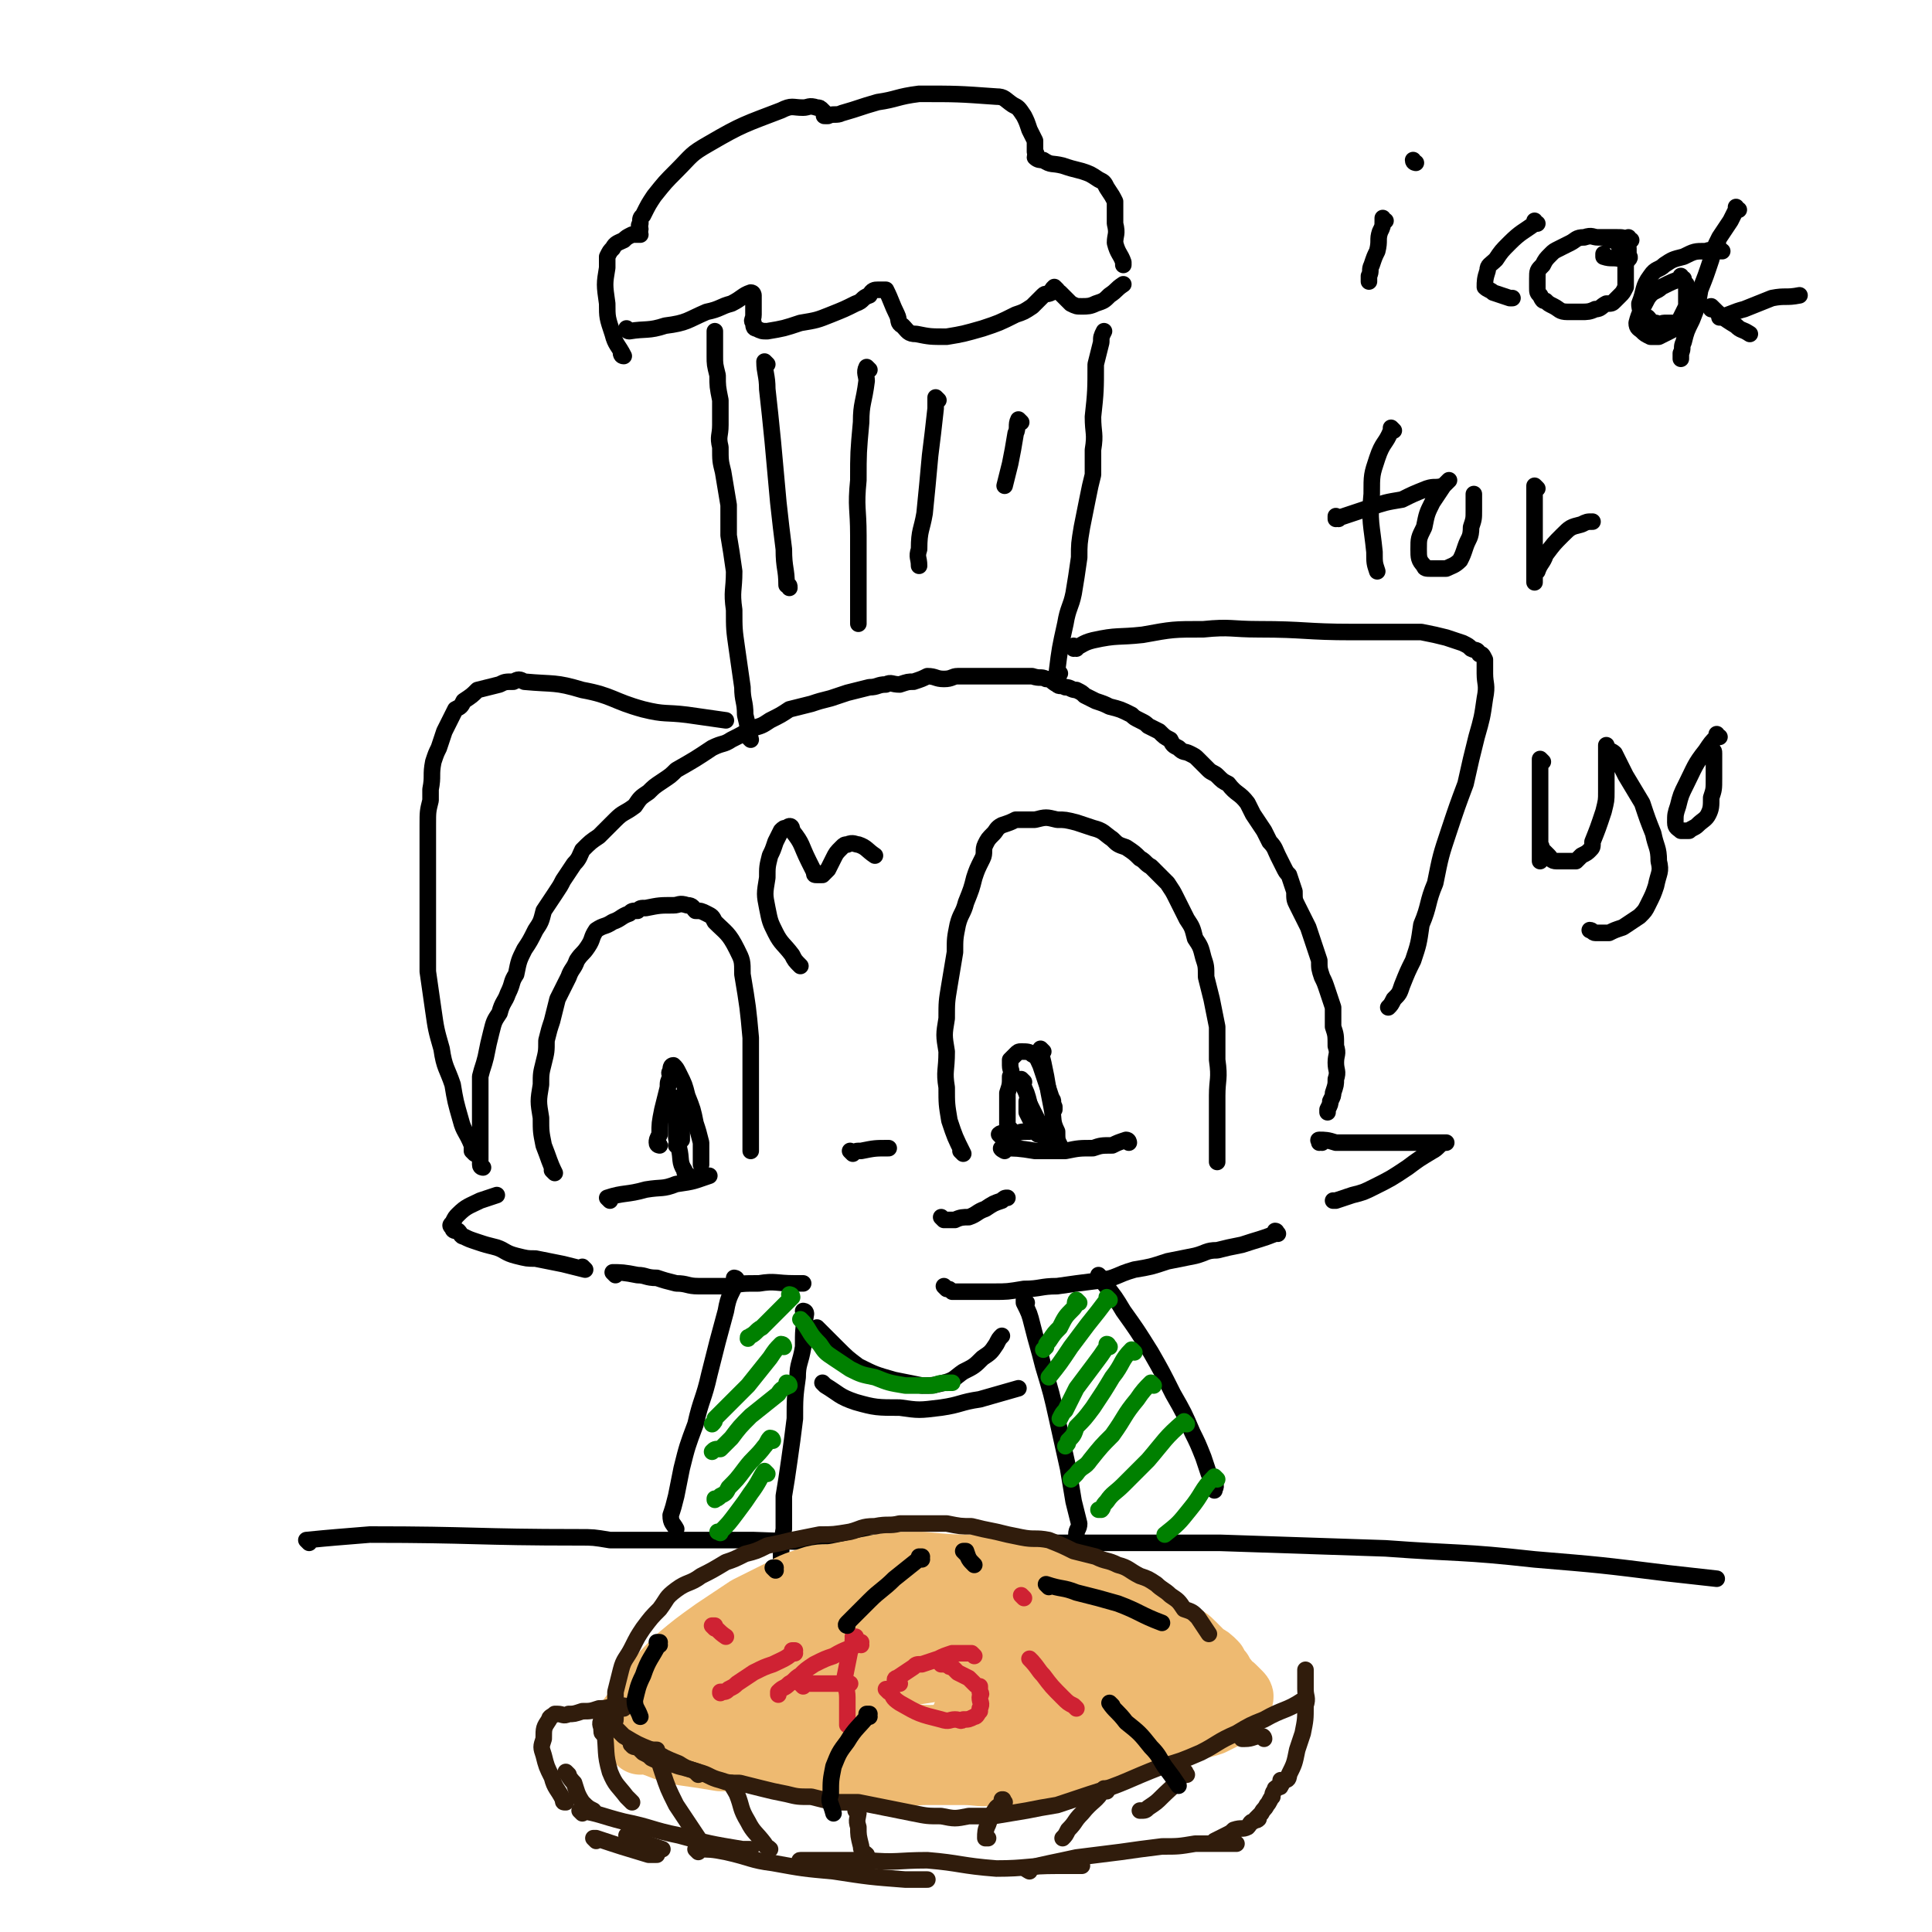 <svg viewBox='0 0 700 700' version='1.1' xmlns='http://www.w3.org/2000/svg' xmlns:xlink='http://www.w3.org/1999/xlink'><g fill='none' stroke='rgb(0,0,0)' stroke-width='6' stroke-linecap='round' stroke-linejoin='round'><path d='M349,418c0,0 -1,-1 -1,-1 0,0 0,0 1,1 0,0 0,0 0,0 -3,-6 -3,-6 -5,-12 -1,-6 -1,-6 -1,-12 -1,-6 0,-6 0,-13 -1,-6 -1,-6 0,-12 0,-6 0,-6 1,-12 1,-6 1,-6 2,-12 0,-5 0,-5 1,-10 1,-4 2,-4 3,-8 2,-5 2,-5 3,-9 1,-3 1,-3 3,-7 1,-2 0,-3 1,-5 1,-2 1,-2 3,-4 1,-1 1,-2 3,-3 3,-1 3,-1 5,-2 4,0 4,0 7,0 4,-1 4,-1 8,0 3,0 3,0 7,1 3,1 3,1 6,2 4,1 4,2 7,4 2,2 2,2 5,3 3,2 3,2 5,4 2,1 2,2 4,3 3,3 3,3 6,6 2,3 2,3 3,5 2,4 2,4 4,8 2,3 2,3 3,7 2,3 2,3 3,7 1,3 1,3 1,7 1,4 1,4 2,8 1,5 1,5 2,10 0,6 0,6 0,12 1,7 0,7 0,13 0,5 0,5 0,10 0,3 0,3 0,7 0,2 0,2 0,4 0,1 0,1 0,2 0,0 0,0 0,1 '/><path d='M364,417c0,0 -2,-1 -1,-1 5,0 6,0 12,1 6,0 6,0 11,0 5,-1 5,-1 10,-1 3,-1 3,-1 7,-1 2,-1 2,-1 5,-2 1,0 1,1 1,1 '/><path d='M366,409c0,0 -1,-1 -1,-1 0,0 0,0 0,1 0,0 0,0 0,0 0,-3 0,-3 0,-5 0,-4 0,-4 0,-8 1,-3 1,-3 1,-6 1,-2 0,-2 0,-4 0,-1 0,-1 0,-2 1,-1 1,-1 2,-2 1,-1 1,-1 2,-1 2,0 3,0 4,1 2,1 2,2 3,4 1,3 1,3 2,6 1,3 1,3 2,6 1,1 0,1 1,3 0,0 0,0 0,1 '/><path d='M376,408c0,0 -1,-1 -1,-1 0,0 0,0 0,1 0,0 0,0 0,0 '/><path d='M371,392c0,0 -1,-1 -1,-1 0,0 0,0 0,1 2,4 2,4 3,8 2,4 2,4 4,8 1,3 1,4 3,7 0,0 1,0 1,1 '/><path d='M378,381c0,0 -1,-1 -1,-1 0,0 0,0 0,1 1,4 1,4 2,9 1,6 1,6 2,11 1,5 0,5 2,9 0,3 0,3 1,5 0,0 0,0 0,1 '/><path d='M373,400c0,0 -1,-1 -1,-1 0,1 0,2 0,4 1,2 1,2 2,4 1,2 1,2 2,4 '/><path d='M363,412c0,0 -1,-1 -1,-1 1,-1 2,0 5,0 3,-1 3,-1 6,-1 '/><path d='M309,418c0,0 -1,-1 -1,-1 0,0 0,0 1,1 0,0 0,0 0,0 1,-1 1,-1 3,-1 5,-1 5,-1 10,-1 '/><path d='M221,435c0,0 -1,-1 -1,-1 6,-2 7,-1 14,-3 6,-1 6,0 11,-2 7,-1 6,-1 12,-3 '/><path d='M201,425c0,0 -1,-1 -1,-1 0,0 1,1 1,1 -2,-4 -2,-5 -4,-10 -1,-5 -1,-5 -1,-10 -1,-6 -1,-6 0,-12 0,-4 0,-4 1,-8 0,0 0,0 0,0 1,-4 1,-4 1,-8 1,-4 1,-4 2,-7 1,-4 1,-4 2,-8 2,-4 2,-4 4,-8 1,-3 2,-3 3,-6 2,-3 2,-2 4,-5 2,-3 1,-3 3,-6 3,-2 3,-1 6,-3 3,-1 3,-2 6,-3 1,-1 1,-1 3,-1 1,-1 1,-1 3,-1 5,-1 5,-1 10,-1 2,0 2,-1 5,0 2,0 2,1 3,2 2,0 2,0 4,1 2,1 2,1 3,3 4,4 5,4 8,10 2,4 2,4 2,9 2,12 2,12 3,23 0,17 0,17 0,33 0,3 0,3 0,5 0,1 0,1 0,3 '/><path d='M239,415c0,0 -1,0 -1,-1 0,-1 0,-1 1,-3 0,-4 0,-4 1,-9 1,-4 1,-4 2,-8 0,-2 0,-2 1,-4 0,-1 -1,-1 0,-2 0,-1 0,-2 1,-2 1,1 1,1 2,3 2,4 2,4 3,8 2,5 2,5 3,10 1,3 1,3 2,7 0,3 0,3 0,5 0,2 0,2 0,3 '/><path d='M247,403c0,0 -1,-1 -1,-1 0,0 1,0 1,1 0,3 0,3 0,6 0,2 0,2 0,4 -1,1 -1,1 -2,2 0,0 1,0 1,0 -1,-2 -1,-2 -1,-5 0,-3 0,-3 0,-6 0,-2 0,-2 0,-4 0,-1 0,-3 0,-2 0,1 -1,3 0,6 0,6 0,6 1,12 1,4 0,5 2,8 0,2 1,1 3,3 0,0 0,0 0,0 '/><path d='M342,442c0,0 -1,-1 -1,-1 0,0 0,0 1,1 0,0 0,0 0,0 2,0 2,0 4,0 2,-1 3,-1 5,-1 3,-1 3,-2 6,-3 3,-2 3,-2 6,-3 1,-1 1,-1 2,-1 '/><path d='M212,460c0,0 -1,-1 -1,-1 0,0 1,1 1,1 -4,-1 -4,-1 -8,-2 -5,-1 -5,-1 -10,-2 -3,0 -3,0 -7,-1 -4,-1 -4,-2 -7,-3 -4,-1 -4,-1 -7,-2 -3,-1 -3,-1 -5,-2 -1,0 -1,-1 -2,-2 -1,0 -2,0 -2,-1 -1,-1 -1,-1 0,-2 1,-2 1,-2 2,-3 3,-3 4,-3 8,-5 3,-1 3,-1 6,-2 '/><path d='M175,423c0,0 -1,0 -1,-1 0,-5 0,-5 0,-10 0,-3 0,-3 0,-7 0,-7 0,-8 0,-15 1,-4 1,-3 2,-7 1,-5 1,-5 2,-9 1,-4 1,-4 3,-7 1,-4 2,-4 3,-7 2,-4 1,-4 3,-7 1,-5 1,-5 3,-9 2,-3 2,-3 4,-7 2,-3 2,-3 3,-7 2,-3 2,-3 4,-6 2,-3 2,-3 3,-5 2,-3 2,-3 4,-6 2,-2 2,-3 3,-5 3,-3 3,-3 6,-5 3,-3 3,-3 6,-6 3,-3 3,-2 7,-5 2,-3 2,-3 5,-5 2,-2 2,-2 5,-4 3,-2 3,-2 5,-4 7,-4 7,-4 13,-8 4,-2 4,-1 7,-3 4,-2 4,-2 7,-4 4,-1 4,-1 7,-3 4,-2 4,-2 7,-4 4,-1 4,-1 8,-2 3,-1 3,-1 7,-2 3,-1 3,-1 6,-2 4,-1 4,-1 8,-2 3,0 3,-1 6,-1 2,-1 2,0 5,0 3,-1 3,-1 5,-1 3,-1 3,-1 5,-2 3,0 3,1 6,1 3,0 3,-1 5,-1 3,0 3,0 5,0 2,0 2,0 3,0 2,0 2,0 4,0 2,0 2,0 5,0 2,0 2,0 5,0 2,0 2,0 5,0 3,1 3,0 5,1 2,0 2,1 4,2 1,1 1,0 3,1 2,0 2,1 4,1 2,1 2,1 3,2 2,1 2,1 4,2 3,1 3,1 5,2 4,1 4,1 8,3 1,1 1,1 3,2 2,1 2,1 3,2 2,1 2,1 4,2 2,2 2,2 4,3 1,2 1,2 3,3 2,2 2,1 4,2 2,1 2,1 3,2 2,2 2,2 4,4 1,1 2,1 3,2 2,2 2,2 4,3 3,4 4,3 7,7 1,2 1,2 2,4 2,3 2,3 4,6 1,2 1,2 2,4 2,2 2,3 3,5 1,2 1,2 2,4 1,2 1,2 2,3 1,3 1,3 2,6 0,3 0,3 1,5 2,4 2,4 4,8 1,3 1,3 2,6 1,3 1,3 2,6 0,3 0,3 1,6 1,2 1,2 2,5 1,3 1,3 2,6 0,3 0,3 0,7 1,3 1,3 1,7 1,3 0,3 0,6 0,3 1,3 0,6 0,2 0,2 -1,5 0,1 0,1 -1,3 0,1 0,1 -1,3 0,0 0,0 0,1 '/><path d='M479,414c0,0 -1,-1 -1,-1 0,0 0,0 0,1 0,0 0,0 0,0 1,0 -1,-1 0,-1 2,0 3,0 6,1 4,0 4,0 8,0 4,0 4,0 8,0 3,0 3,0 7,0 4,0 4,0 7,0 4,0 4,0 7,0 1,0 1,0 3,0 0,0 0,0 0,0 0,0 -1,0 -1,0 -2,1 -2,2 -4,3 -5,3 -5,3 -9,6 -6,4 -6,4 -12,7 -4,2 -4,2 -8,3 -3,1 -3,1 -6,2 0,0 0,0 -1,0 '/><path d='M172,418c0,0 0,0 -1,-1 0,-1 0,-1 0,-2 -2,-5 -3,-5 -4,-9 -2,-7 -2,-7 -3,-13 -2,-6 -3,-6 -4,-13 -2,-7 -2,-7 -3,-14 -1,-7 -1,-7 -2,-14 0,-5 0,-5 0,-11 0,-5 0,-5 0,-11 0,-6 0,-6 0,-12 0,-5 0,-5 0,-10 0,-5 0,-5 0,-9 0,-5 0,-5 1,-9 0,-2 0,-2 0,-4 0,0 0,0 0,0 1,-5 0,-5 1,-10 1,-3 1,-3 2,-5 1,-3 1,-3 2,-6 1,-2 1,-2 2,-4 1,-2 1,-2 2,-4 2,-1 2,-1 3,-3 3,-2 3,-2 5,-4 4,-1 4,-1 8,-2 0,0 0,0 0,0 2,-1 2,-1 5,-1 2,-1 2,-1 4,0 11,1 11,0 21,3 11,2 11,4 22,7 8,2 8,1 16,2 7,1 7,1 14,2 '/><path d='M390,235c0,0 -1,-1 -1,-1 0,0 0,1 0,1 3,-1 3,-2 7,-3 9,-2 9,-1 18,-2 11,-2 11,-2 22,-2 10,-1 10,0 20,0 17,0 17,1 34,1 7,0 7,0 14,0 5,0 6,0 11,0 5,1 5,1 9,2 3,1 3,1 6,2 2,1 2,1 3,2 2,1 2,0 3,2 1,0 1,0 2,2 0,2 0,2 0,5 0,4 1,4 0,9 -1,7 -1,7 -3,14 -2,8 -2,8 -4,17 -3,8 -3,8 -6,17 -3,9 -3,9 -5,19 -3,7 -2,8 -5,15 -1,7 -1,7 -3,13 -2,4 -2,4 -4,9 -1,3 -1,3 -3,5 -1,2 -1,2 -2,3 '/><path d='M290,350c0,0 -1,-1 -1,-1 0,0 0,0 1,1 0,0 0,0 0,0 -2,-2 -2,-2 -3,-4 -3,-4 -4,-4 -6,-8 -2,-4 -2,-4 -3,-9 -1,-5 -1,-5 0,-11 0,-4 0,-4 1,-8 1,-2 1,-2 2,-5 1,-2 1,-2 2,-4 1,-1 1,-1 2,-1 1,-1 2,-1 2,1 4,5 3,5 6,11 1,2 1,2 2,4 0,1 0,1 1,1 1,0 1,0 2,0 1,-1 1,-1 2,-2 1,-2 1,-2 2,-4 1,-2 1,-2 3,-4 1,-1 1,-1 2,-1 2,-1 3,0 4,0 3,1 3,2 6,4 '/><path d='M223,462c0,0 -1,-1 -1,-1 0,0 0,0 1,1 0,0 0,0 0,0 0,0 -1,-1 -1,-1 3,0 4,0 9,1 3,0 3,1 7,1 3,1 3,1 7,2 4,0 4,1 8,1 6,0 6,0 11,0 5,-1 5,-1 11,-1 6,-1 6,0 13,0 1,0 1,0 3,0 '/><path d='M463,447c0,0 -1,-1 -1,-1 0,0 1,0 0,1 -5,2 -6,2 -12,4 -5,1 -5,1 -9,2 -4,0 -4,1 -8,2 -5,1 -5,1 -10,2 -6,2 -6,2 -12,3 -7,2 -6,3 -13,4 -8,1 -8,1 -15,2 -6,0 -6,1 -12,1 -6,1 -6,1 -11,1 -4,0 -4,0 -9,0 -3,0 -3,0 -6,0 -1,-1 -1,-1 -2,-1 -1,-1 -1,-1 -1,-1 '/><path d='M267,464c0,0 -1,-1 -1,-1 0,0 1,0 1,1 -2,5 -3,5 -4,11 -3,11 -3,11 -6,23 -2,9 -3,9 -5,18 -3,8 -3,8 -5,16 -1,5 -1,5 -2,10 -1,4 -1,4 -2,7 0,3 1,3 2,5 '/><path d='M399,463c0,0 -1,-1 -1,-1 0,0 0,0 0,1 1,1 1,1 2,2 4,5 4,5 7,10 5,7 5,7 10,15 4,7 4,7 8,15 4,7 4,7 7,14 2,4 2,4 4,9 1,3 1,3 2,6 1,1 2,1 2,3 1,2 0,2 0,3 0,0 0,0 0,0 '/><path d='M372,472c0,0 -1,-1 -1,-1 0,0 0,0 0,1 0,0 0,0 0,0 2,4 2,4 3,8 2,8 2,7 4,15 3,10 3,10 5,19 2,9 2,9 4,18 1,6 1,6 2,12 1,4 1,4 2,8 0,2 -1,2 -1,4 0,1 0,1 0,1 '/><path d='M292,476c0,0 -1,-1 -1,-1 0,0 1,0 1,1 -1,6 -1,6 -1,12 -1,6 -2,6 -2,11 -1,7 -1,8 -1,15 -1,8 -1,8 -2,15 -1,7 -1,7 -2,13 0,6 0,6 0,12 -1,6 -1,6 -1,13 0,1 0,2 0,2 0,0 0,-1 0,-2 '/><path d='M297,482c0,0 -1,-1 -1,-1 0,0 0,0 1,1 3,3 3,3 6,6 4,4 4,4 8,7 6,3 6,3 13,5 5,1 5,1 10,2 4,0 4,0 8,-1 4,-1 4,-2 7,-4 4,-2 4,-2 7,-5 3,-2 3,-2 5,-5 1,-2 1,-2 2,-3 '/><path d='M299,502c0,0 -1,-1 -1,-1 0,0 0,0 1,1 0,0 0,0 0,0 5,3 5,4 11,6 7,2 8,2 16,2 7,1 7,1 15,0 7,-1 7,-2 14,-3 7,-2 7,-2 14,-4 '/><path d='M112,559c0,0 -1,-1 -1,-1 10,-1 11,-1 23,-2 38,0 38,1 76,1 5,0 5,0 11,1 26,0 26,0 52,0 27,1 27,1 54,1 30,1 30,0 59,0 28,0 28,0 56,0 30,1 30,1 60,2 27,2 27,1 54,4 24,2 24,2 48,5 9,1 9,1 18,2 '/></g>
<g fill='none' stroke='rgb(238,186,113)' stroke-width='24' stroke-linecap='round' stroke-linejoin='round'><path d='M230,623c0,0 -1,-1 -1,-1 0,0 0,0 1,0 0,0 0,0 0,0 3,-5 3,-6 7,-11 4,-5 4,-5 9,-10 6,-5 6,-5 13,-10 6,-4 6,-4 12,-8 6,-3 6,-3 12,-6 5,-3 6,-3 12,-5 4,-1 4,0 9,-1 5,-1 5,-1 9,-2 5,-1 5,-1 10,-2 6,0 6,0 11,0 11,1 11,1 21,1 5,0 5,0 9,0 6,1 6,2 12,3 4,0 4,0 8,1 4,2 4,2 8,3 4,2 4,2 7,3 4,2 4,2 7,4 4,2 4,2 7,3 4,2 4,2 7,4 4,2 4,2 7,4 3,1 3,1 5,3 2,2 2,2 4,4 2,1 2,1 4,3 1,2 1,2 2,3 1,2 1,2 2,3 0,1 1,1 1,2 1,0 1,0 2,1 1,1 1,1 2,2 1,1 0,1 0,2 0,0 0,0 0,-1 '/><path d='M232,631c0,0 -1,-1 -1,-1 0,0 0,0 1,0 0,0 0,0 0,0 3,1 3,1 6,2 5,2 5,2 10,3 7,1 7,1 13,2 8,0 8,0 15,1 8,1 8,1 16,2 8,1 8,1 15,2 7,0 7,0 14,0 8,1 8,0 15,0 7,0 7,0 13,0 6,0 6,1 12,0 6,0 6,0 13,-1 5,-1 5,-1 10,-2 11,-2 12,-2 23,-5 5,-1 5,-2 11,-3 4,-2 4,-3 9,-4 3,-1 3,-1 7,-2 2,0 2,0 5,-1 2,-1 2,-1 4,-2 2,-1 1,-1 3,-2 0,0 2,0 1,-1 0,0 -1,0 -2,0 -4,1 -4,1 -8,2 -9,1 -9,1 -18,3 -11,1 -11,1 -21,2 -12,2 -12,1 -24,2 -13,1 -13,1 -25,1 -12,1 -12,1 -24,0 -11,0 -11,0 -22,-1 -8,0 -8,0 -16,-1 -5,-1 -5,-2 -10,-3 -2,-1 -2,-1 -5,-2 -1,0 -2,0 -2,-2 -1,-1 -2,-2 0,-3 4,-5 4,-6 10,-9 13,-6 13,-5 26,-9 15,-4 15,-4 30,-6 12,-2 12,-2 24,-3 8,0 8,0 17,0 4,0 4,0 8,0 2,0 4,0 4,0 -1,1 -3,1 -6,2 -9,3 -9,4 -18,6 -11,3 -11,4 -23,6 -12,2 -12,2 -24,3 -9,1 -9,0 -18,0 -6,1 -6,1 -12,0 -3,0 -3,0 -6,-1 -2,-1 -3,-1 -3,-2 0,-1 1,-2 3,-4 8,-5 8,-5 17,-8 10,-4 10,-4 20,-6 9,-1 9,-1 17,-2 3,0 3,0 7,-1 1,0 1,0 2,0 0,0 -1,0 -1,0 -4,2 -4,3 -7,4 -9,4 -9,4 -18,7 -11,4 -11,4 -22,7 -11,3 -11,3 -21,6 -7,2 -7,2 -15,4 -5,1 -5,1 -9,2 -3,0 -3,0 -5,0 -2,1 -2,0 -3,0 -1,1 -1,2 0,3 4,3 5,3 10,5 12,5 12,6 25,8 17,3 18,2 36,3 16,1 16,1 33,0 16,0 16,1 32,0 10,0 9,-1 19,-2 '/><path d='M300,593c0,0 -2,-1 -1,-1 8,-1 9,0 17,-1 13,0 13,-1 26,0 16,2 16,2 31,5 12,1 12,1 24,3 9,2 9,2 17,4 5,1 4,1 9,3 2,1 2,1 4,2 0,0 0,0 -1,0 -2,2 -2,2 -5,4 -9,3 -9,4 -18,7 -11,3 -12,3 -23,5 -8,2 -8,1 -17,1 -4,1 -4,1 -9,0 -2,0 -2,0 -4,-1 -1,-1 -1,-2 0,-2 15,-5 16,-6 32,-9 6,-2 6,-1 12,-1 '/></g>
<g fill='none' stroke='rgb(48,28,12)' stroke-width='6' stroke-linecap='round' stroke-linejoin='round'><path d='M226,619c0,0 -1,-1 -1,-1 0,0 0,0 1,0 0,0 0,0 0,0 0,1 0,0 -1,0 -4,0 -4,1 -8,1 -3,1 -3,1 -6,1 -3,1 -3,1 -5,1 -2,1 -2,0 -4,0 -1,0 -1,0 -1,0 -1,1 -2,1 -2,2 -2,3 -2,3 -2,7 -1,3 -1,3 0,6 1,4 1,4 3,8 1,4 2,4 4,8 0,1 0,1 1,1 '/><path d='M206,643c0,0 -1,-1 -1,-1 1,1 1,2 3,4 1,3 1,4 3,7 2,2 2,2 4,3 '/><path d='M216,667c0,0 -1,-1 -1,-1 0,0 0,0 1,0 0,0 0,0 0,0 9,3 9,3 19,6 1,0 1,0 3,0 '/><path d='M228,666c0,0 -1,-1 -1,-1 0,0 0,0 1,0 6,3 6,3 12,5 '/><path d='M211,657c0,0 -1,-1 -1,-1 7,1 8,2 16,4 10,2 10,3 20,5 11,3 11,3 23,5 1,0 1,0 3,0 '/><path d='M253,671c0,0 -1,-1 -1,-1 5,0 6,0 11,1 9,2 9,3 17,4 11,2 11,2 22,3 13,2 13,2 26,3 4,0 4,0 8,0 '/><path d='M291,675c0,0 -2,-1 -1,-1 11,0 12,0 24,0 11,1 11,0 22,0 12,1 12,2 25,3 11,0 11,-1 22,-1 5,0 5,0 9,0 '/><path d='M373,678c0,0 -2,-1 -1,-1 8,-2 9,-2 18,-4 8,-1 8,-1 16,-2 7,-1 7,-1 15,-2 6,0 6,0 12,-1 4,0 4,0 8,0 2,0 2,0 5,0 1,0 1,0 2,0 0,0 0,0 -1,0 -1,0 -1,0 -2,0 0,0 0,0 -1,0 -1,0 -1,0 -2,0 -1,0 -1,0 -2,0 -1,0 -1,0 -2,0 0,0 0,0 0,0 1,0 1,0 2,-1 2,-1 2,-1 4,-2 2,-1 2,-1 3,-2 3,-1 3,0 5,-1 1,-1 1,-2 2,-2 1,-1 1,0 2,-1 0,0 0,0 -1,0 0,0 0,0 0,0 1,-1 1,-1 2,-2 1,-2 1,-1 2,-3 1,-1 1,-2 2,-3 0,-2 1,-2 1,-3 1,-1 2,0 2,-1 1,-1 0,-2 0,-2 1,0 1,1 1,0 1,0 2,0 2,-2 2,-4 2,-4 3,-9 1,-3 1,-3 2,-6 1,-5 1,-5 1,-10 1,-3 0,-3 0,-6 0,-2 0,-2 0,-3 0,-1 0,-1 0,-2 0,-1 0,-1 0,-2 0,0 0,0 0,0 '/><path d='M473,617c0,0 -1,-1 -1,-1 0,0 1,0 0,0 -6,4 -7,3 -14,7 -5,2 -5,2 -10,5 -7,3 -7,4 -13,7 -7,3 -7,3 -14,5 -13,5 -13,6 -26,10 -6,2 -6,2 -12,4 -6,1 -6,1 -11,2 -6,1 -6,1 -12,2 -5,0 -5,0 -9,0 -5,1 -5,1 -10,0 -5,0 -5,0 -10,-1 -5,-1 -5,-1 -10,-2 -5,-1 -5,-1 -10,-2 -4,0 -4,0 -9,0 -4,-1 -4,-1 -8,-2 -5,0 -5,0 -9,-1 -5,-1 -5,-1 -9,-2 -4,-1 -4,-1 -8,-2 -4,0 -4,0 -7,-1 -4,-1 -4,-2 -8,-3 -3,-1 -3,-1 -7,-2 -3,-1 -3,-1 -5,-2 -3,0 -3,0 -5,-1 -1,-1 -1,-1 -3,-2 -1,-1 -1,-1 -2,-2 0,0 0,0 -1,-1 -1,0 -2,0 -1,0 0,1 1,1 2,1 4,1 4,1 7,1 '/><path d='M253,643c0,0 -1,-1 -1,-1 0,0 1,1 1,0 -3,-1 -4,-1 -7,-3 -5,-2 -5,-2 -10,-5 -5,-2 -5,-2 -10,-5 -1,-1 -1,-1 -2,-2 -1,-1 -1,-1 -2,-2 0,-1 1,-1 1,-2 0,0 0,0 0,-1 0,-1 0,-2 0,-2 -1,0 -1,0 -1,0 -1,1 -2,0 -2,0 -2,1 -2,2 -2,3 -1,2 0,2 0,4 0,1 0,1 1,1 '/><path d='M219,628c0,0 -1,-1 -1,-1 0,0 1,0 1,0 1,8 0,8 2,15 2,5 3,5 6,9 1,1 1,1 2,2 '/><path d='M238,636c0,0 -1,-1 -1,-1 0,0 1,0 1,0 1,4 1,4 2,7 2,6 2,6 5,12 4,6 4,6 8,12 1,2 1,2 3,3 '/><path d='M266,647c0,0 -1,-1 -1,-1 0,1 1,2 2,4 2,5 1,5 4,10 2,4 3,4 6,8 0,1 1,1 2,2 '/><path d='M311,657c0,0 -1,-1 -1,-1 0,0 1,0 1,0 0,3 -1,3 0,6 0,3 0,3 1,7 0,2 1,2 2,3 '/><path d='M364,653c0,0 -1,-1 -1,-1 0,0 1,0 0,0 0,2 -1,2 -2,3 -2,3 -2,3 -3,6 -1,2 -1,3 -1,5 1,0 1,0 1,0 '/><path d='M401,649c0,0 -1,-1 -1,-1 0,0 1,0 0,0 -3,5 -4,4 -8,9 -3,3 -2,3 -5,6 -1,2 -1,2 -2,3 '/><path d='M430,643c0,0 -1,-1 -1,-1 0,0 1,0 0,0 -3,5 -4,5 -8,9 -2,2 -2,2 -5,4 -1,1 -1,1 -3,1 '/><path d='M458,630c0,0 0,-1 -1,-1 -3,0 -3,1 -6,1 0,0 0,0 -1,0 '/><path d='M223,621c0,0 -1,-1 -1,-1 0,0 0,0 1,0 0,0 0,0 0,0 0,-3 0,-3 0,-7 1,-4 1,-4 2,-8 1,-4 2,-4 4,-8 2,-4 2,-4 4,-7 3,-4 3,-4 6,-7 3,-4 2,-4 6,-7 4,-3 5,-2 9,-5 4,-2 4,-2 9,-5 3,-1 3,-1 7,-3 4,-1 4,-1 8,-3 5,-1 5,-1 9,-2 5,-1 5,-1 10,-2 5,0 5,0 11,-1 4,-1 4,-2 9,-2 5,-1 5,0 9,-1 5,0 5,0 9,0 4,0 4,0 8,0 5,1 5,1 9,1 4,1 4,1 9,2 4,1 4,1 9,2 5,1 5,0 10,1 5,2 5,2 9,4 4,1 4,1 8,2 4,2 4,1 8,3 4,1 4,2 8,4 3,1 3,1 6,3 2,2 3,2 5,4 3,2 3,2 5,5 3,1 3,1 5,3 2,3 2,3 4,6 0,0 0,0 0,0 '/></g>
<g fill='none' stroke='rgb(207,34,51)' stroke-width='6' stroke-linecap='round' stroke-linejoin='round'><path d='M259,590c0,0 -1,-1 -1,-1 0,0 0,0 1,0 0,0 0,0 0,0 0,1 -1,0 -1,0 2,1 2,2 5,4 '/><path d='M288,599c0,0 -1,-1 -1,-1 0,0 1,0 1,0 -3,3 -4,3 -8,5 -3,1 -3,1 -7,3 -3,2 -3,2 -6,4 -1,1 -1,1 -3,2 -1,1 -1,1 -3,1 0,1 0,0 0,0 '/><path d='M312,596c0,0 -1,-1 -1,-1 0,0 0,0 1,0 0,0 0,0 0,0 -5,3 -5,2 -10,5 -3,1 -3,1 -7,3 -3,2 -3,2 -5,4 -2,1 -2,2 -4,3 -2,2 -2,1 -4,3 0,0 0,0 0,1 0,0 0,0 0,0 '/><path d='M310,594c0,0 -1,-1 -1,-1 0,0 0,0 1,0 0,0 0,0 0,0 -1,1 -1,1 -1,1 0,2 0,2 -1,4 -1,5 -1,5 -2,10 0,3 1,4 1,7 0,3 0,3 0,5 0,2 0,2 0,4 0,1 0,1 0,1 '/><path d='M291,611c0,0 -1,-1 -1,-1 0,0 0,0 1,0 0,0 0,0 0,0 2,0 2,0 4,0 7,0 7,0 13,0 '/><path d='M322,613c0,0 -1,-1 -1,-1 0,0 0,0 1,0 0,0 0,0 0,0 2,3 1,3 4,5 7,4 7,4 15,6 3,1 3,0 5,0 2,0 2,1 3,0 2,0 2,0 4,-1 1,0 1,-1 2,-2 0,0 0,0 0,-1 1,-2 0,-2 0,-4 0,-1 1,-1 0,-2 0,-1 0,-1 0,-2 -1,0 -1,0 -2,-1 -1,-1 -1,-1 -2,-2 -2,-1 -2,-1 -4,-2 -1,-1 -1,-1 -2,-2 -1,0 -1,0 -2,-1 -1,0 -1,0 -2,0 0,0 0,0 0,0 '/><path d='M353,600c0,0 -1,-1 -1,-1 0,0 0,0 0,0 0,0 0,0 0,0 -3,0 -3,0 -7,0 -3,1 -3,1 -5,2 -3,1 -3,1 -6,2 -2,0 -2,0 -3,1 -3,2 -3,2 -6,4 -1,0 -1,1 0,2 0,0 0,0 1,0 '/><path d='M374,602c0,0 -1,-1 -1,-1 0,0 0,0 0,0 3,3 3,4 5,6 3,4 3,4 7,8 2,2 2,2 4,3 1,1 1,1 1,1 '/><path d='M371,579c0,0 -1,-1 -1,-1 '/></g>
<g fill='none' stroke='rgb(0,0,0)' stroke-width='6' stroke-linecap='round' stroke-linejoin='round'><path d='M334,565c0,0 -1,-1 -1,-1 0,0 1,0 1,0 -5,4 -5,4 -10,8 -4,4 -5,4 -9,8 -3,3 -3,3 -6,6 -1,1 -1,1 -2,2 -1,1 0,1 0,1 '/><path d='M350,563c0,0 -1,-1 -1,-1 0,0 0,0 1,0 1,3 1,3 3,5 '/><path d='M239,596c0,0 -1,-1 -1,-1 0,0 1,0 1,0 -3,6 -4,6 -6,12 -2,4 -2,5 -3,9 0,3 1,3 2,6 '/><path d='M315,622c0,0 -1,-1 -1,-1 0,0 1,0 1,0 -4,5 -5,5 -8,10 -3,4 -3,4 -5,9 -1,5 -1,5 -1,10 -1,3 0,3 1,7 '/><path d='M403,618c0,0 -1,-1 -1,-1 2,3 3,3 6,7 5,4 5,4 9,9 3,3 3,4 5,7 3,4 3,4 5,7 0,0 0,0 0,0 '/><path d='M380,575c0,0 -1,-1 -1,-1 0,0 0,0 0,0 6,2 6,1 11,3 8,2 8,2 15,4 8,3 8,4 16,7 '/><path d='M281,569c0,0 -1,-1 -1,-1 0,0 0,0 1,0 0,0 0,0 0,0 '/></g>
<g fill='none' stroke='rgb(0,128,0)' stroke-width='6' stroke-linecap='round' stroke-linejoin='round'><path d='M278,534c0,0 -1,-1 -1,-1 -2,3 -2,4 -5,8 -2,3 -2,3 -5,7 -3,4 -3,4 -6,7 0,1 0,0 -1,0 '/><path d='M280,522c0,0 0,-1 -1,-1 -1,1 -1,2 -2,3 -3,4 -4,4 -7,8 -3,4 -3,4 -6,7 -1,2 -1,2 -3,3 -1,1 -1,1 -2,1 0,1 0,0 0,0 '/><path d='M286,502c0,0 -1,-1 -1,-1 0,0 1,0 1,1 -2,1 -3,1 -4,3 -5,4 -5,4 -10,8 -4,4 -4,4 -7,8 -2,2 -2,2 -4,4 -2,0 -2,0 -3,1 0,0 0,0 0,0 '/><path d='M284,488c0,0 0,-1 -1,-1 -2,2 -2,2 -4,5 -4,5 -4,5 -8,10 -3,3 -3,3 -7,7 -2,2 -2,2 -5,5 0,1 0,1 -1,2 0,0 0,0 0,0 '/><path d='M287,470c0,0 -1,-1 -1,-1 0,0 1,0 1,1 -3,3 -3,3 -6,6 -2,2 -2,2 -5,5 -2,1 -2,2 -4,3 -1,1 -1,0 -1,1 '/><path d='M291,479c0,0 -1,-1 -1,-1 0,0 0,0 1,1 0,0 0,0 0,0 3,4 2,4 6,8 2,3 2,3 5,5 3,2 3,2 6,4 4,2 4,2 9,3 5,2 5,2 11,3 5,0 5,0 10,0 3,-1 3,-1 7,-1 '/><path d='M391,472c0,0 -1,-1 -1,-1 -1,1 0,2 -1,3 -3,3 -3,3 -5,7 -2,2 -2,2 -4,5 -1,1 -1,1 -1,2 0,0 0,0 -1,1 '/><path d='M402,471c0,0 -1,-1 -1,-1 0,0 0,0 0,1 0,0 0,0 0,0 -3,4 -3,4 -7,9 -3,4 -3,4 -6,8 -4,6 -4,6 -8,11 '/><path d='M402,488c0,0 -1,-1 -1,-1 0,0 1,0 0,1 -2,3 -2,3 -5,7 -3,4 -3,4 -6,8 -2,4 -2,4 -4,8 -1,1 -1,1 -2,3 '/><path d='M411,490c0,0 -1,-1 -1,-1 -4,4 -3,5 -7,10 -3,5 -3,5 -7,11 -3,4 -3,4 -6,7 -1,3 -1,3 -3,5 0,1 0,1 -1,2 '/><path d='M418,502c0,0 -1,-1 -1,-1 -2,2 -3,3 -5,6 -5,6 -4,6 -9,13 -4,4 -4,4 -8,9 -2,3 -3,2 -5,5 -1,1 -1,1 -2,2 '/><path d='M430,516c0,0 -1,-1 -1,-1 -7,6 -7,7 -13,14 -5,5 -5,5 -9,9 -3,3 -4,3 -6,6 -2,2 -1,2 -2,3 0,0 0,0 -1,0 '/><path d='M441,536c0,0 -1,-1 -1,-1 -5,5 -4,6 -9,12 -4,5 -4,5 -9,9 '/></g>
<g fill='none' stroke='rgb(0,0,0)' stroke-width='6' stroke-linecap='round' stroke-linejoin='round'><path d='M272,268c0,0 -1,-1 -1,-1 0,0 1,1 1,1 -1,-4 -1,-5 -2,-9 0,-5 -1,-5 -1,-10 -1,-7 -1,-7 -2,-14 -1,-7 -1,-7 -1,-14 -1,-7 0,-7 0,-14 -1,-7 -1,-7 -2,-13 0,-6 0,-6 0,-11 -1,-6 -1,-6 -2,-12 -1,-4 -1,-4 -1,-9 -1,-4 0,-4 0,-8 0,-5 0,-5 0,-9 -1,-5 -1,-5 -1,-9 -1,-4 -1,-4 -1,-7 0,-2 0,-2 0,-4 0,-1 0,-1 0,-2 0,-1 0,-1 0,-2 0,-1 0,-1 0,-1 '/><path d='M384,244c0,0 -1,-1 -1,-1 0,0 0,0 0,1 0,0 0,0 0,0 1,0 0,0 0,-1 1,-8 1,-8 3,-17 1,-6 2,-6 3,-11 1,-6 1,-6 2,-13 0,-5 0,-5 1,-11 1,-5 1,-5 2,-10 1,-5 1,-5 2,-9 0,-5 0,-5 0,-9 1,-6 0,-6 0,-12 1,-9 1,-10 1,-19 1,-4 1,-4 2,-8 0,-2 0,-2 1,-4 '/><path d='M278,132c0,0 -1,-1 -1,-1 0,4 1,5 1,10 1,9 1,9 2,19 1,11 1,11 2,22 1,9 1,9 2,17 0,7 1,7 1,13 1,0 1,0 1,1 '/><path d='M315,134c0,0 -1,-1 -1,-1 -1,2 0,3 0,5 -1,8 -2,8 -2,15 -1,11 -1,11 -1,21 -1,10 0,10 0,20 0,8 0,8 0,16 0,5 0,5 0,10 0,3 0,3 0,5 0,0 0,0 0,1 '/><path d='M340,145c0,0 -1,-1 -1,-1 0,1 0,2 0,4 -1,9 -1,9 -2,17 -1,11 -1,11 -2,21 -1,6 -2,6 -2,13 -1,3 0,3 0,6 '/><path d='M370,153c0,0 -1,-1 -1,-1 -1,2 0,3 -1,5 -1,6 -1,6 -2,11 -1,4 -1,4 -2,8 '/><path d='M228,120c0,0 -1,-1 -1,-1 0,0 0,1 1,1 6,-1 7,0 13,-2 8,-1 8,-2 15,-5 5,-1 5,-2 9,-3 0,0 0,0 0,0 4,-2 4,-3 7,-4 1,0 1,1 1,1 0,2 0,2 0,4 0,2 0,2 0,3 0,2 -1,2 0,3 0,1 0,2 1,2 2,1 2,1 4,1 6,-1 6,-1 12,-3 6,-1 6,-1 11,-3 5,-2 5,-2 9,-4 3,-1 2,-2 5,-3 1,-2 2,-2 3,-2 1,0 1,0 2,0 1,0 1,0 1,0 2,4 2,5 4,9 1,2 0,3 2,4 2,2 2,3 5,3 5,1 5,1 11,1 6,-1 6,-1 13,-3 6,-2 6,-2 12,-5 3,-1 3,-1 6,-3 2,-2 2,-2 4,-4 1,-1 1,0 3,-1 0,-1 0,-1 1,-2 0,0 0,0 1,1 0,0 0,1 1,1 1,1 1,1 2,2 1,1 1,1 2,2 2,1 2,1 4,1 2,0 3,0 5,-1 3,-1 3,-1 5,-3 3,-2 2,-2 5,-4 '/><path d='M226,129c0,0 -1,-1 -1,-1 0,0 0,1 1,1 0,0 0,0 0,0 -2,-4 -3,-4 -4,-8 -2,-6 -2,-6 -2,-11 -1,-7 -1,-7 0,-13 0,-2 0,-2 0,-4 1,-2 1,-2 2,-3 1,-2 2,-2 4,-3 1,-1 1,-1 3,-2 1,0 1,0 2,0 1,0 1,0 1,0 0,0 0,0 0,0 -1,-1 0,-1 0,-2 0,-1 -1,-1 0,-2 0,-2 0,-2 1,-3 2,-4 2,-4 4,-7 4,-5 4,-5 8,-9 6,-6 5,-6 12,-10 12,-7 13,-7 26,-12 4,-2 4,-1 8,-1 2,0 2,-1 5,0 1,0 1,0 2,1 1,1 1,1 1,1 0,1 -1,1 0,1 0,0 0,0 1,0 2,-1 3,0 5,-1 7,-2 6,-2 13,-4 7,-1 7,-2 15,-3 14,0 14,0 28,1 3,0 3,1 6,3 2,1 2,1 4,4 1,2 1,2 2,5 1,2 1,2 2,4 0,2 0,2 0,4 1,1 0,1 0,2 1,1 2,1 3,1 3,2 3,1 7,2 3,1 3,1 7,2 3,1 3,1 6,3 2,1 2,1 3,3 2,3 2,3 3,5 0,4 0,4 0,8 1,4 0,4 0,7 1,4 2,4 3,7 0,0 0,0 0,1 '/><path d='M502,80c0,0 -1,0 -1,-1 0,0 0,1 0,1 0,2 0,2 -1,4 -1,3 0,3 -1,7 -1,2 -1,2 -2,5 -1,2 0,2 -1,4 0,1 0,1 0,2 '/><path d='M513,59c0,0 -1,0 -1,-1 '/><path d='M557,81c0,0 -1,0 -1,-1 0,0 0,1 0,1 0,0 0,0 0,0 -4,3 -5,3 -9,7 -3,3 -3,3 -5,6 -2,2 -3,2 -3,4 -1,3 -1,4 -1,6 1,1 2,1 3,2 3,1 3,1 6,2 1,0 1,0 1,0 '/><path d='M582,93c0,0 -1,0 -1,-1 0,0 0,1 0,1 0,0 0,0 0,0 1,0 0,0 0,-1 0,0 0,1 0,1 0,0 0,0 0,0 1,0 0,0 0,-1 0,0 0,1 0,1 3,1 3,0 7,1 1,0 1,0 2,0 1,-1 0,-1 0,-2 0,-1 0,-1 0,-2 -1,-1 -1,-1 -2,-1 -1,-1 -1,-2 -2,-2 -1,-1 -1,0 -3,0 '/><path d='M624,91c-1,0 -1,0 -1,-1 0,0 0,1 0,1 0,0 0,0 0,0 -2,0 -2,-1 -5,0 -4,0 -4,0 -8,2 -4,1 -4,1 -7,3 -2,2 -3,1 -5,4 -3,4 -2,5 -4,10 0,1 0,2 1,3 0,1 1,2 2,2 1,1 1,2 3,2 1,1 2,0 3,0 1,0 1,0 3,0 0,0 0,0 0,0 '/><path d='M591,87c-1,0 -1,0 -1,-1 0,0 0,1 0,1 0,0 0,0 0,0 -2,-1 -2,-1 -4,-1 -3,0 -3,0 -7,0 -2,0 -2,-1 -5,0 -3,0 -3,1 -5,2 -2,1 -2,1 -4,2 -2,1 -2,1 -3,2 -2,2 -2,2 -3,4 -2,2 -2,2 -2,5 0,1 0,1 0,3 0,2 0,2 1,3 1,2 1,2 2,2 1,1 1,1 3,2 2,1 2,2 5,2 2,0 2,0 5,0 2,0 3,0 5,-1 2,0 2,-1 4,-2 2,0 2,0 3,-1 1,-1 1,-1 2,-2 1,-1 1,-1 2,-3 0,-2 0,-2 0,-4 0,-2 0,-2 0,-5 0,-2 0,-2 -1,-3 -1,-2 -1,-2 -2,-4 0,-1 0,-1 -1,-2 0,0 0,0 0,0 '/><path d='M630,76c-1,0 -1,0 -1,-1 0,0 0,1 0,1 -1,2 -1,2 -2,4 -2,3 -2,3 -4,6 -2,4 -2,4 -3,8 -2,6 -2,6 -4,11 -1,6 -1,6 -3,11 -2,4 -2,4 -3,8 -1,2 0,2 -1,4 0,1 0,1 0,2 0,0 0,0 0,0 0,0 0,-1 0,-1 '/><path d='M621,112c-1,0 -1,-1 -1,-1 0,0 0,1 0,1 0,0 0,0 0,0 0,0 -1,-1 0,-1 3,3 4,4 9,7 2,2 2,1 5,3 '/><path d='M624,115c-1,0 -1,-1 -1,-1 0,0 0,1 0,1 4,-1 5,-2 9,-3 5,-2 5,-2 10,-4 5,-1 5,0 10,-1 '/><path d='M610,101c-1,0 -1,0 -1,-1 0,0 0,1 0,1 0,0 0,0 0,0 -3,1 -3,1 -7,3 -2,2 -3,1 -5,4 -2,4 -3,5 -4,9 0,2 1,2 2,3 1,1 1,1 3,2 1,0 2,0 3,0 2,-1 2,-1 4,-2 2,-1 2,-1 3,-3 1,-2 1,-2 2,-4 1,-2 1,-2 1,-3 0,-2 0,-2 0,-4 0,-1 0,-1 0,-2 0,-1 0,-1 0,-1 '/><path d='M505,156c0,0 -1,-1 -1,-1 0,0 0,0 0,1 -2,5 -3,4 -5,10 -2,6 -2,6 -2,13 -1,10 0,11 1,21 0,4 0,4 1,7 '/><path d='M485,188c0,0 -1,-1 -1,-1 0,0 0,1 0,1 6,-2 6,-2 12,-4 6,-2 6,-2 12,-3 4,-2 4,-2 9,-4 3,-1 3,0 6,-1 1,-1 1,-1 2,-2 0,0 0,0 0,0 -1,1 -1,1 -2,2 -2,3 -2,3 -4,6 -2,4 -2,4 -3,9 -2,4 -2,4 -2,8 0,3 0,4 2,6 0,1 1,1 2,1 3,0 3,0 6,0 2,-1 3,-1 5,-3 1,-2 1,-2 2,-5 1,-3 2,-3 2,-7 1,-3 1,-3 1,-6 0,-2 0,-2 0,-4 0,-1 0,-1 0,-2 0,0 0,0 0,0 '/><path d='M557,177c0,0 -1,-1 -1,-1 0,0 0,1 0,1 0,0 0,0 0,0 0,6 0,6 0,13 0,5 0,5 0,11 0,3 0,3 0,6 0,2 0,2 0,3 0,1 0,1 0,1 0,0 0,0 0,-1 0,-2 0,-2 1,-3 1,-3 2,-3 3,-6 3,-4 3,-4 6,-7 3,-3 3,-3 7,-4 2,-1 2,-1 4,-1 '/><path d='M559,276c0,0 -1,-1 -1,-1 0,0 0,0 0,1 0,7 0,7 0,14 0,4 0,4 0,9 0,3 0,3 0,6 0,3 0,3 0,5 0,1 0,1 0,2 0,0 0,0 0,0 0,-1 0,-1 0,-1 0,-1 0,-1 0,-2 0,-1 0,-1 0,-2 0,0 0,0 0,-1 0,0 0,0 0,-1 0,0 0,1 0,1 1,1 0,1 1,2 1,1 1,1 2,2 1,1 1,2 3,2 1,0 2,0 3,0 2,0 2,0 4,0 1,-1 1,-1 2,-2 2,-1 2,-1 3,-2 1,-1 1,-1 1,-3 2,-5 2,-5 4,-11 1,-4 1,-4 1,-7 0,-3 0,-3 0,-6 0,-2 0,-2 0,-4 0,-2 0,-2 0,-3 0,-1 0,-1 0,-2 0,-1 0,-1 0,-2 0,0 0,1 0,1 1,1 2,1 3,2 2,4 2,4 4,8 3,5 3,5 6,10 2,6 2,6 4,11 1,5 2,5 2,10 1,4 0,4 -1,9 -1,3 -1,3 -3,7 -1,2 -1,2 -3,4 -3,2 -3,2 -6,4 -3,1 -3,1 -5,2 -3,0 -3,0 -5,0 -1,0 -1,-1 -2,-1 '/><path d='M623,267c-1,0 -1,-1 -1,-1 0,0 0,0 0,1 -2,2 -2,2 -4,5 -4,5 -4,6 -7,12 -2,4 -2,4 -3,8 -1,3 -1,3 -1,6 0,2 1,2 2,3 1,0 1,0 3,0 1,-1 2,-1 3,-2 2,-2 3,-2 4,-4 1,-2 1,-3 1,-6 1,-3 1,-3 1,-7 0,-2 0,-2 0,-5 0,-2 0,-2 0,-4 0,-1 0,-1 -1,-1 '/></g>
</svg>